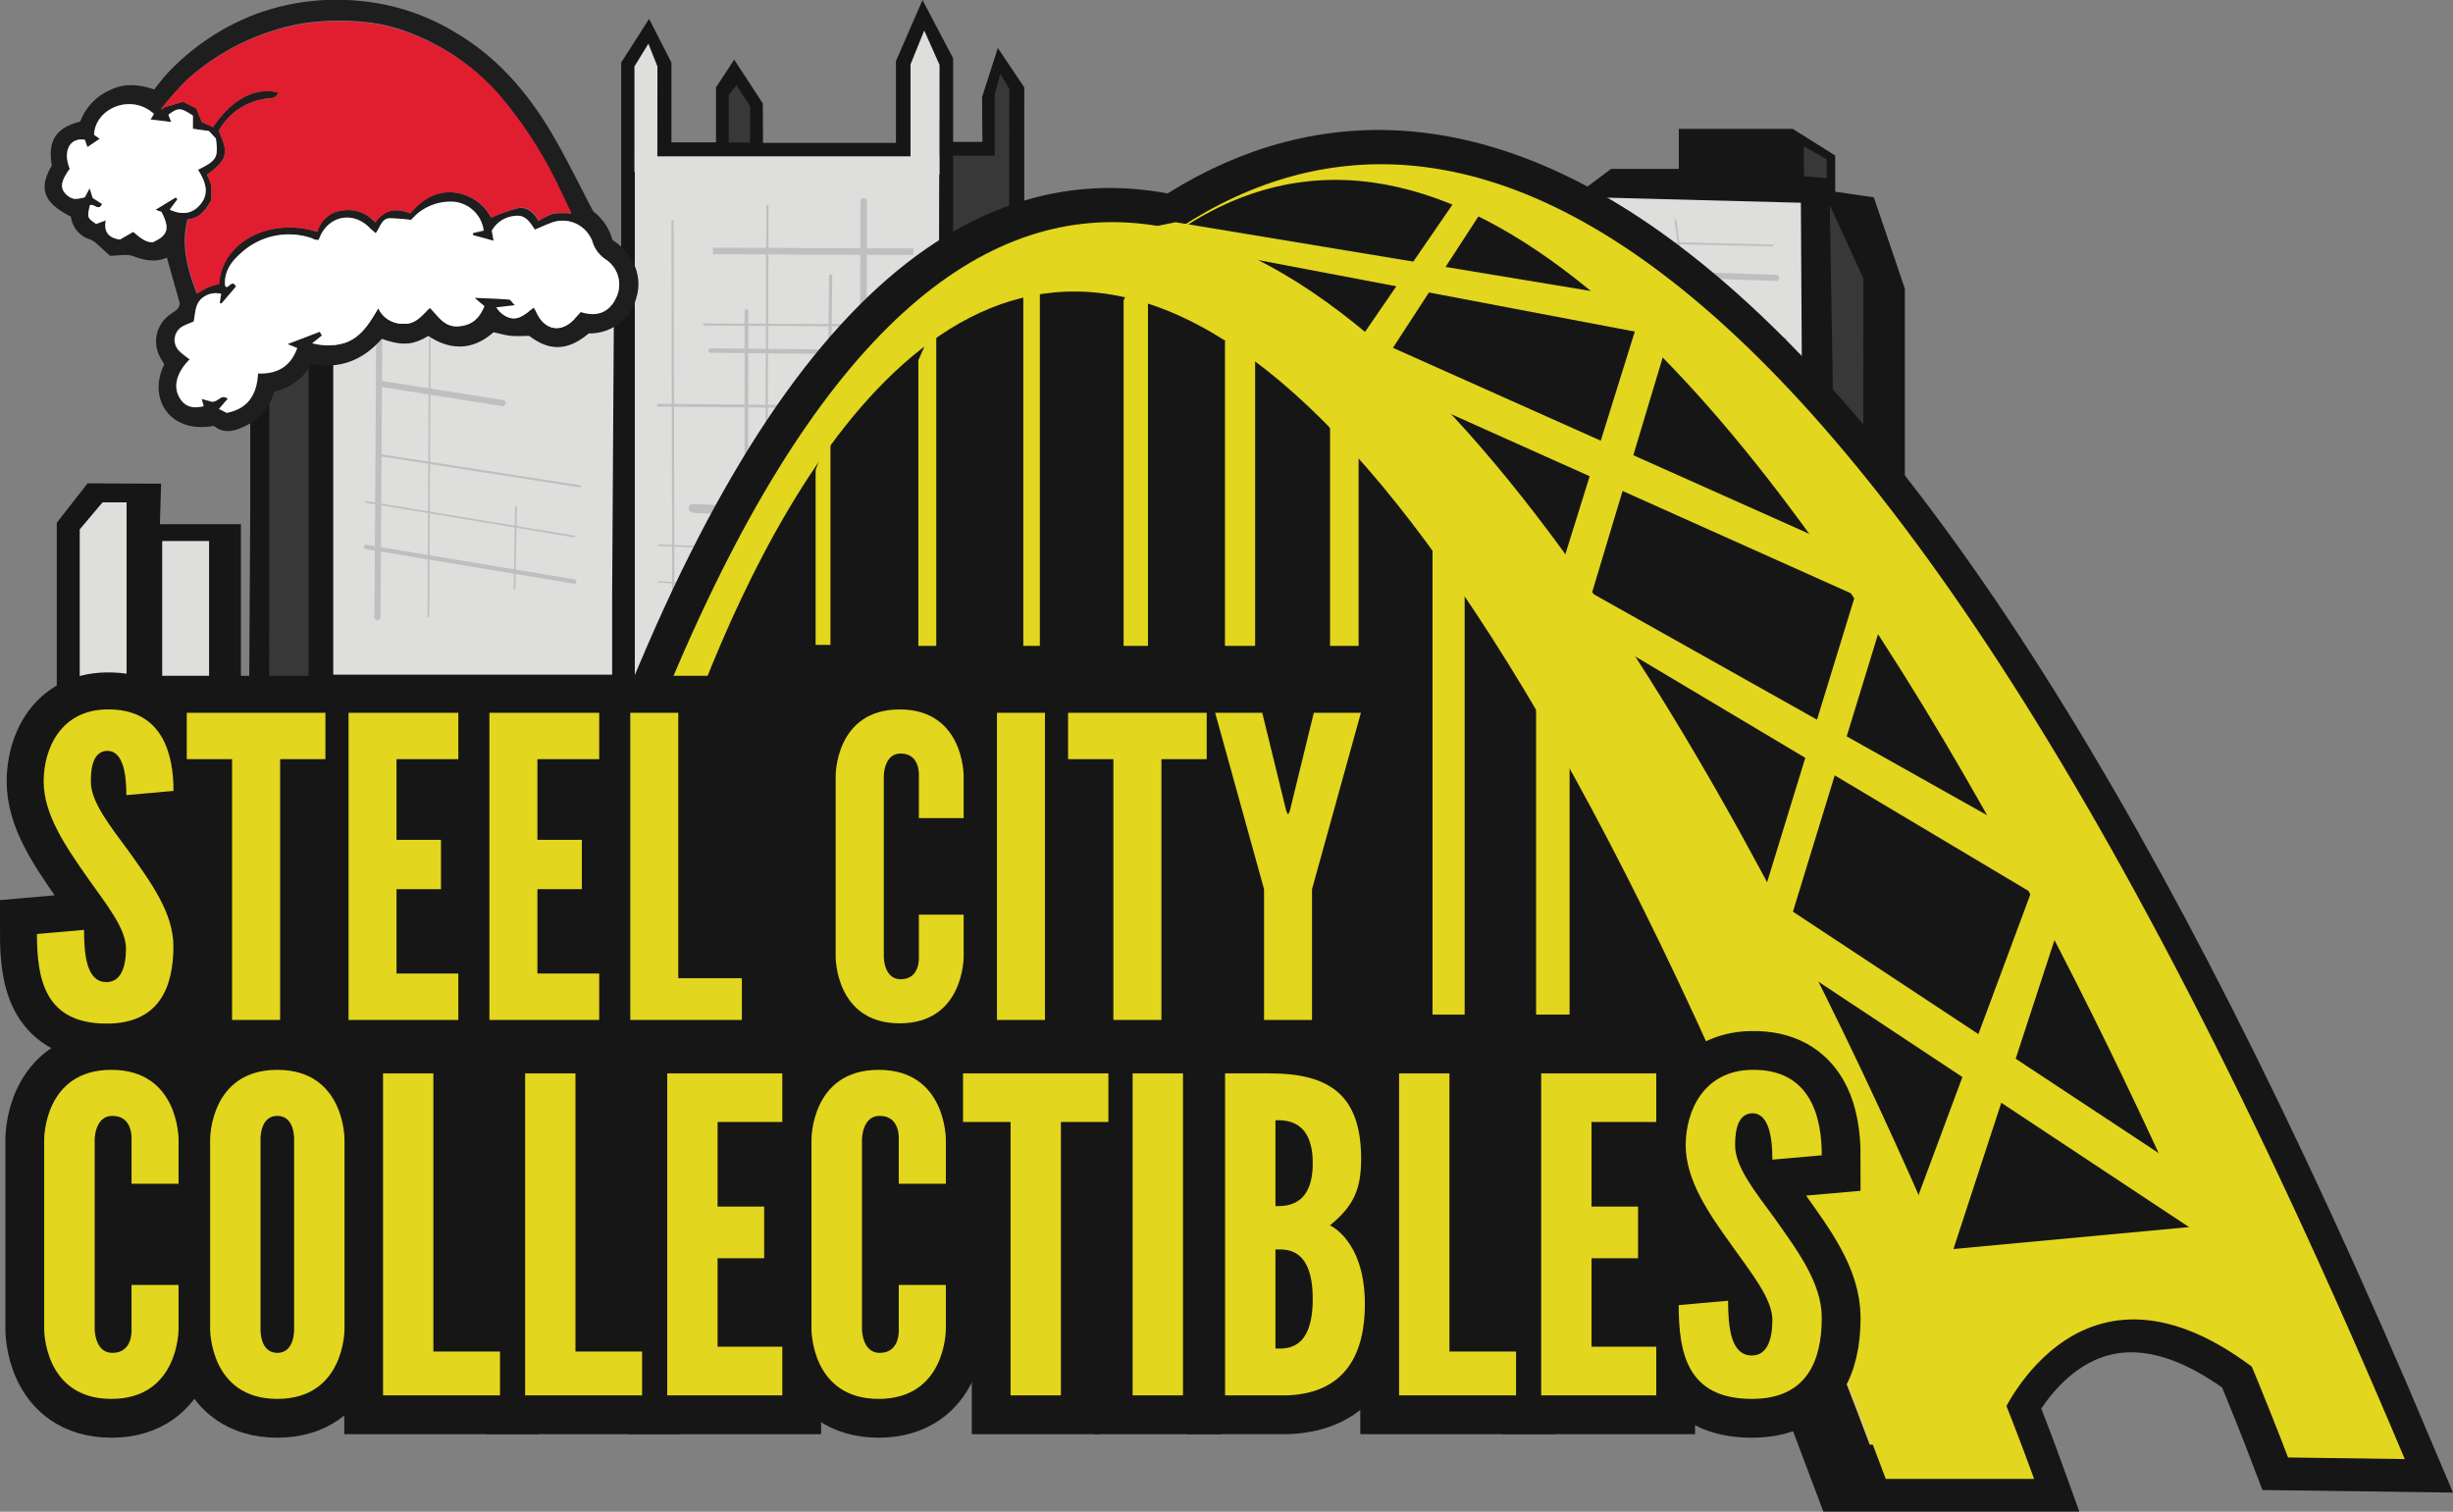 <svg id="Layer_1" data-name="Layer 1" xmlns="http://www.w3.org/2000/svg" viewBox="0 0 438.11 270"><rect x="0" y="0" width="438.11" height="270" fill="#808080" stroke="none"/><defs><style>.cls-1{fill:#171616;}.cls-2{fill:#383838;}.cls-3{fill:#dededd;}.cls-10,.cls-11,.cls-12,.cls-13,.cls-14,.cls-15,.cls-16,.cls-17,.cls-18,.cls-20,.cls-22,.cls-23,.cls-24,.cls-25,.cls-4,.cls-5,.cls-6,.cls-7,.cls-8,.cls-9{fill:none;}.cls-10,.cls-11,.cls-12,.cls-13,.cls-14,.cls-15,.cls-16,.cls-17,.cls-18,.cls-24,.cls-25,.cls-4,.cls-5,.cls-6,.cls-7,.cls-8,.cls-9{stroke:#c0bfbf;}.cls-10,.cls-11,.cls-12,.cls-13,.cls-14,.cls-15,.cls-16,.cls-17,.cls-18,.cls-24,.cls-25,.cls-4,.cls-5,.cls-6,.cls-7,.cls-9{stroke-linecap:round;stroke-linejoin:round;}.cls-4{stroke-width:0.4px;}.cls-5{stroke-width:0.65px;}.cls-6{stroke-width:0.56px;}.cls-7,.cls-8{stroke-width:1.17px;}.cls-9{stroke-width:0.8px;}.cls-10{stroke-width:0.5px;}.cls-11{stroke-width:1.6px;}.cls-12{stroke-width:0.28px;}.cls-13{stroke-width:0.25px;}.cls-14{stroke-width:1.09px;}.cls-15{stroke-width:0.32px;}.cls-16{stroke-width:0.32px;}.cls-17{stroke-width:0.65px;}.cls-18{stroke-width:1.45px;}.cls-19{fill:#e0cf55;}.cls-20,.cls-22,.cls-23{stroke:#171616;}.cls-20{stroke-width:11.96px;}.cls-21{fill:#e2d61e;}.cls-22{stroke-width:13.22px;}.cls-23{stroke-width:13.86px;}.cls-24{stroke-width:0.39px;}.cls-25{stroke-width:0.78px;}.cls-26{fill:#1f1e1f;}.cls-27{fill:#e01e30;}.cls-28{fill:#fff;}</style></defs><title>scc-holiday-logo</title><polygon class="cls-1" points="340.21 117.4 340.21 51.56 334.67 35.25 327.77 34.24 327.77 27.78 320.19 23.02 299.84 23.02 299.84 30.16 287.75 30.16 280.5 35.59 280.5 84.16 271.88 104.25 271.88 97.8 254.98 96.78 249.1 99.5 249.1 106.98 231.5 106.63 225.63 114.44 225.63 150.1 193.89 149.41 193.89 123.61 182.9 117.11 182.94 15.61 178.21 8.57 175.4 17.35 175.46 25.34 170.23 25.34 170.23 10.4 164.76 0 160.02 10.91 160.02 25.51 136.28 25.51 136.24 18.47 131.13 10.66 127.88 15.61 127.88 25.42 119.92 25.42 119.92 11.18 115.93 3.37 110.94 11.18 110.94 54.74 54.42 45.68 50.63 48.4 44.69 48.4 44.69 90.99 44.51 121.78 43.03 121.78 43.03 93.63 28.56 93.63 28.77 86.39 15.64 86.33 10.14 93.36 10.14 245.66 321.98 229.72 341.3 149.88 340.21 117.4"/><polygon class="cls-2" points="130.15 25.44 130.15 16.96 131.53 15.22 133.98 18.97 133.96 25.44 130.15 25.44"/><polygon class="cls-3" points="321.98 93.98 291.63 81.95 283.55 35.22 321.64 36.21 321.98 93.98"/><polyline class="cls-2" points="177.43 130.94 170.23 130.94 170.23 27.79 178.58 27.79 176.94 130.94"/><polygon class="cls-2" points="180.21 51.26 180.27 15.86 178.64 13.19 177.67 16.9 177.67 51.26 180.21 51.26"/><polygon class="cls-3" points="167.63 88.25 160.19 124.78 152.75 124.78 113.38 124.78 113.38 27.92 167.75 27.92 167.63 88.25"/><line class="cls-4" x1="120.25" y1="108.13" x2="120.12" y2="39.52"/><line class="cls-5" x1="133.3" y1="85.79" x2="133.32" y2="55.56"/><line class="cls-4" x1="136.92" y1="77.46" x2="137.07" y2="36.78"/><line class="cls-6" x1="148.14" y1="68.17" x2="148.36" y2="49.3"/><line class="cls-7" x1="154.18" y1="61.5" x2="154.27" y2="35.96"/><line class="cls-8" x1="163.13" y1="44.96" x2="127.33" y2="44.82"/><line class="cls-4" x1="158.75" y1="58.12" x2="125.76" y2="57.96"/><line class="cls-9" x1="149.86" y1="62.83" x2="126.94" y2="62.61"/><line class="cls-10" x1="145.18" y1="72.62" x2="117.6" y2="72.37"/><line class="cls-11" x1="131.18" y1="91.14" x2="123.81" y2="90.79"/><line class="cls-12" x1="126.34" y1="97.74" x2="117.6" y2="97.36"/><line class="cls-13" x1="124.29" y1="104.32" x2="117.6" y2="103.93"/><polygon class="cls-2" points="332.78 82.74 332.8 49.73 326.8 36.64 327.5 78.1 332.78 82.74"/><line class="cls-14" x1="280.53" y1="38.91" x2="287.45" y2="89.77"/><line class="cls-15" x1="289.68" y1="39.19" x2="296.44" y2="88.38"/><line class="cls-16" x1="299.23" y1="39.3" x2="306.15" y2="90.17"/><line class="cls-16" x1="278.86" y1="42.98" x2="316.57" y2="43.84"/><line class="cls-14" x1="281.85" y1="48.44" x2="317.24" y2="49.63"/><line class="cls-17" x1="281.09" y1="59.74" x2="318.8" y2="60.6"/><line class="cls-16" x1="281.68" y1="63.89" x2="319.4" y2="64.75"/><line class="cls-18" x1="281.22" y1="72.43" x2="320.58" y2="73.06"/><line class="cls-16" x1="283.64" y1="77.66" x2="321.36" y2="78.52"/><path class="cls-19" d="M429.25,260.48C330.73,26.67,256.36,10,209.9,40.91c-33.49-7.82-68.14,17-99,103.26l4.16,9.91S179.75-137.2,330,264h33.07s-1.73-4.81-4.94-13c3.7-6.69,17.61-26.69,43.85-7,4.17,10.14,6.45,16.2,6.45,16.2ZM346.7,223.14C320.77,162.63,267.28,54.83,210.37,41c69.8-47.11,147.24,102.26,180.88,178Z" transform="translate(-0.2)"/><path class="cls-20" d="M429.25,260.48C330.73,26.67,256.36,10,209.9,40.91c-33.49-7.82-68.14,17-99,103.26l4.16,9.91S179.75-137.2,330,264h33.07s-1.73-4.81-4.94-13c3.7-6.69,17.61-26.69,43.85-7,4.17,10.14,6.45,16.2,6.45,16.2ZM346.7,223.14C320.77,162.63,267.28,54.83,210.37,41c69.8-47.11,147.24,102.26,180.88,178Z" transform="translate(-0.2)"/><path class="cls-1" d="M120.3,133.86S141.73,74,161.18,62.08c0,0,79.48-53.64,120.13-20.44,5.81,4.74,34.27,23.55,40.38,31.4a276.38,276.38,0,0,0,16.94,28.42c10.86,15.5,28.19,35.23,41.38,56.83,10.75,17.59,21.7,55.43,26.92,68.79l-78.76,15.45-299.09-5-.5-105.68Z" transform="translate(-0.2)"/><path class="cls-21" d="M357.54,253.12s14.68-34.39,47.83-6.65c1.89,1.59,3.86,3.38,5.88,5.39l-6.76-33.94-57.74,5.38Z" transform="translate(-0.2)"/><polygon class="cls-21" points="347.68 226.78 368.28 163.79 363.96 156.15 340.62 218.9 347.68 226.78"/><polygon class="cls-21" points="397.07 213.56 318.13 161.45 305.64 162.67 395.08 221.89 397.07 213.56"/><polygon class="cls-21" points="319.34 165.7 336.82 108.7 332.61 102.18 315.24 158.77 319.34 165.7"/><polygon class="cls-21" points="364.79 151.16 283.67 105.59 281.47 110.93 364.3 160.32 364.79 151.16"/><polygon class="cls-21" points="283.86 107.44 297.67 61.49 293.01 55.91 277.31 106.25 283.86 107.44"/><polygon class="cls-21" points="328.6 97.79 247.72 61.65 240.12 65.43 333.02 107.06 328.6 97.79"/><polygon class="cls-21" points="246.54 65.57 265.43 36.53 260.04 35.63 242.12 61.71 246.54 65.57"/><polygon class="cls-21" points="287.96 52.61 209.95 39.69 199.81 41.72 292.29 59.28 287.96 52.61"/><path class="cls-21" d="M198.66,50.24l1-.87C244.93,8.89,323.21,7.87,429.7,260.6l-20.85-.29S294.59-43.95,199.9,50.21Z" transform="translate(-0.2)"/><rect class="cls-21" x="274.35" y="121.47" width="5.98" height="59.74"/><path class="cls-21" d="M115.48,154.21S186.75-137.07,337,264.14h26.5S215.91-147.68,111.32,144.3Z" transform="translate(-0.2)"/><polygon class="cls-21" points="182.76 52.79 182.76 115.36 185.72 115.36 185.72 45 182.76 52.79"/><polygon class="cls-21" points="200.68 53.6 200.68 115.36 205.03 115.36 205.03 45.85 200.68 53.6"/><polygon class="cls-21" points="218.78 60.99 218.78 115.36 224.17 115.36 224.17 53.52 218.78 60.99"/><polygon class="cls-21" points="237.55 75.67 237.55 115.36 242.65 115.36 242.65 68.25 237.55 75.67"/><polygon class="cls-21" points="255.85 97.23 255.85 181.21 261.59 181.21 261.59 89.3 255.85 97.23"/><polygon class="cls-21" points="164.02 64.33 164.02 115.36 167.22 115.36 167.22 57.12 164.02 64.33"/><polygon class="cls-21" points="145.67 83.95 145.67 115.18 148.32 115.18 148.32 76.74 145.67 83.95"/><polygon class="cls-3" points="37.34 144.35 28.97 144.35 28.97 96.63 37.34 96.63 37.34 114 37.34 144.35"/><polygon class="cls-3" points="22.61 142.26 14.24 142.26 14.24 94.55 18.31 89.73 22.61 89.73 22.61 142.26"/><polygon class="cls-3" points="46.35 183.65 40.14 188.37 40.14 123.5 46.04 123.5 46.35 183.65"/><polygon class="cls-2" points="55.1 141.53 52.82 141.53 48.06 141.53 48.11 61.7 48.06 51.65 53.23 51.71 55.12 50.34 55.1 141.53"/><polygon class="cls-2" points="326.27 31.83 322.2 31.48 322.15 26.13 326.25 28.44 326.27 31.83"/><path class="cls-22" d="M19.19,126.71c10.32-.23,12,8.43,12,14.55l-8.41.75c0-3.66-.56-7.91-3.42-7.91-2.22.07-2.94,2.31-2.94,5.45,0,3.73,3.42,7.91,6.75,12.46,4,5.6,8,11.05,8,17,0,7.31-2.54,13.81-11.91,13.81-11,0-12.46-7.84-12.46-16l8.41-.74c0,4.55.48,9.33,4,9.33,2.54,0,3.5-2.61,3.5-6,0-3.66-3.66-8.06-6.91-12.69C11.81,151,8,145.44,8,139.55S11.1,126.86,19.19,126.71Z" transform="translate(-0.2)"/><polygon class="cls-22" points="33.36 135.59 33.36 127.31 58.13 127.31 58.13 135.59 50.03 135.59 50.03 182.17 41.45 182.17 41.45 135.59 33.36 135.59"/><polygon class="cls-22" points="62.25 127.31 81.86 127.31 81.86 135.59 70.82 135.59 70.82 150 78.76 150 78.76 158.81 70.82 158.81 70.82 173.88 81.86 173.88 81.86 182.17 62.25 182.17 62.25 127.31"/><polygon class="cls-22" points="87.41 127.31 107.02 127.31 107.02 135.59 95.98 135.59 95.98 150 103.92 150 103.92 158.81 95.98 158.81 95.98 173.88 107.02 173.88 107.02 182.17 87.41 182.17 87.41 127.31"/><polygon class="cls-22" points="112.57 127.31 121.15 127.31 121.15 174.71 132.5 174.71 132.5 182.17 112.57 182.17 112.57 127.31"/><path class="cls-22" d="M172.31,163.36v7.54s.08,11.87-11.43,11.87-11.43-11.87-11.43-11.87V138.58s-.08-11.87,11.43-11.87,11.43,11.87,11.43,11.87v7.54h-8v-7.54s.32-4-3.25-4c-3,0-3,4-3,4V170.9s0,4,3,4c3.57,0,3.25-4,3.25-4v-7.54Z" transform="translate(-0.2)"/><rect class="cls-22" x="178.06" y="127.31" width="8.57" height="54.86"/><polygon class="cls-22" points="190.76 135.59 190.76 127.31 215.52 127.31 215.52 135.59 207.43 135.59 207.43 182.17 198.85 182.17 198.85 135.59 190.76 135.59"/><polygon class="cls-22" points="229.73 144.85 229.97 145.37 230.13 145.37 230.37 144.85 234.65 127.31 243.06 127.31 234.33 158.81 234.33 182.17 225.76 182.17 225.76 158.81 217.03 127.31 225.44 127.31 229.73 144.85"/><path class="cls-21" d="M19.19,126.71c10.32-.23,12,8.43,12,14.55l-8.42.75c0-3.66-.55-7.91-3.41-7.91-2.22.07-2.94,2.31-2.94,5.45,0,3.73,3.42,7.91,6.75,12.46,4,5.6,8,11.05,8,17,0,7.31-2.54,13.81-11.91,13.81-11,0-12.46-7.84-12.46-16l8.41-.74c0,4.55.48,9.33,4,9.33,2.54,0,3.49-2.61,3.49-6,0-3.66-3.65-8.06-6.9-12.69C11.81,151,8,145.44,8,139.55s3.1-12.69,11.19-12.84" transform="translate(-0.2)"/><polygon class="cls-21" points="33.36 135.59 33.36 127.31 58.12 127.31 58.12 135.59 50.03 135.59 50.03 182.17 41.45 182.17 41.45 135.59 33.36 135.59"/><polygon class="cls-21" points="62.25 127.31 81.86 127.31 81.86 135.59 70.82 135.59 70.82 150 78.76 150 78.76 158.81 70.82 158.81 70.82 173.88 81.86 173.88 81.86 182.17 62.25 182.17 62.25 127.31"/><polygon class="cls-21" points="87.41 127.31 107.02 127.31 107.02 135.59 95.98 135.59 95.98 150 103.92 150 103.92 158.81 95.98 158.81 95.98 173.88 107.02 173.88 107.02 182.17 87.41 182.17 87.41 127.31"/><polygon class="cls-21" points="112.57 127.31 121.14 127.31 121.14 174.71 132.5 174.71 132.5 182.17 112.57 182.17 112.57 127.31"/><path class="cls-21" d="M172.31,163.36v7.54s.07,11.87-11.43,11.87-11.43-11.87-11.43-11.87V138.58s-.08-11.87,11.43-11.87,11.43,11.87,11.43,11.87v7.54h-8v-7.54s.31-4-3.26-4c-3,0-3,4-3,4V170.9s0,4,3,4c3.57,0,3.26-4,3.26-4v-7.54Z" transform="translate(-0.2)"/><rect class="cls-21" x="178.06" y="127.31" width="8.57" height="54.86"/><polygon class="cls-21" points="190.76 135.59 190.76 127.31 215.52 127.31 215.52 135.59 207.43 135.59 207.43 182.17 198.85 182.17 198.85 135.59 190.76 135.59"/><polygon class="cls-21" points="229.73 144.85 229.97 145.37 230.13 145.37 230.36 144.85 234.65 127.31 243.06 127.31 234.33 158.81 234.33 182.17 225.76 182.17 225.76 158.81 217.03 127.31 225.44 127.31 229.73 144.85"/><path class="cls-23" d="M32.09,229.5v7.9s.08,12.45-12,12.45-12-12.45-12-12.45V203.52s-.09-12.44,12-12.44,12,12.44,12,12.44v7.91h-8.4v-7.91s.33-4.22-3.41-4.22c-3.17,0-3.17,4.22-3.17,4.22V237.4s0,4.23,3.17,4.23c3.74,0,3.41-4.23,3.41-4.23v-7.9Z" transform="translate(-0.2)"/><path class="cls-23" d="M49.73,249.85c-12.07,0-12-12.45-12-12.45V203.52s-.09-12.44,12-12.44,12,12.44,12,12.44V237.4S61.79,249.85,49.73,249.85Zm0-50.55c-3.16,0-3,4.22-3,4.22V237.4s-.16,4.23,3,4.23,3-4.23,3-4.23V203.52S52.89,199.3,49.73,199.3Z" transform="translate(-0.2)"/><polygon class="cls-23" points="68.42 191.71 77.4 191.71 77.4 241.39 89.3 241.39 89.3 249.22 68.42 249.22 68.42 191.71"/><polygon class="cls-23" points="93.79 191.71 102.78 191.71 102.78 241.39 114.68 241.39 114.68 249.22 93.79 249.22 93.79 191.71"/><polygon class="cls-23" points="119.17 191.71 139.72 191.71 139.72 200.39 128.16 200.39 128.16 215.5 136.48 215.5 136.48 224.73 128.16 224.73 128.16 240.53 139.72 240.53 139.72 249.22 119.17 249.22 119.17 191.71"/><path class="cls-23" d="M169.13,229.5v7.9s.08,12.45-12,12.45-12-12.45-12-12.45V203.52s-.08-12.44,12-12.44,12,12.44,12,12.44v7.91h-8.41v-7.91s.34-4.22-3.41-4.22c-3.16,0-3.16,4.22-3.16,4.22V237.4s0,4.23,3.16,4.23c3.75,0,3.41-4.23,3.41-4.23v-7.9Z" transform="translate(-0.2)"/><polygon class="cls-23" points="172 200.39 172 191.71 197.96 191.71 197.96 200.39 189.48 200.39 189.48 249.22 180.49 249.22 180.49 200.39 172 200.39"/><rect class="cls-23" x="202.29" y="191.71" width="8.99" height="57.51"/><path class="cls-23" d="M219,249.22V191.71h7.91c10.73,0,16.39,3.83,16.39,15.26,0,5.32-1.25,8.37-5.57,11.89,0,0,6.24,2.66,6.24,14.08,0,8.45-3.17,15.89-13.9,16.28Zm9-49.14v15.34c1.67,0,6.66.23,6.66-7.67S229.62,200.08,228,200.08Zm0,23.08v17.69c1.67,0,6.66.62,6.66-8.84S229.62,223.16,228,223.16Z" transform="translate(-0.2)"/><polygon class="cls-23" points="249.88 191.71 258.87 191.71 258.87 241.39 270.77 241.39 270.77 249.22 249.88 249.22 249.88 191.71"/><polygon class="cls-23" points="275.26 191.71 295.81 191.71 295.81 200.39 284.25 200.39 284.25 215.5 292.57 215.5 292.57 224.73 284.25 224.73 284.25 240.53 295.81 240.53 295.81 249.22 275.26 249.22 275.26 191.71"/><path class="cls-23" d="M313,191.08c10.82-.23,12.57,8.84,12.57,15.26l-8.82.78c0-3.83-.58-8.29-3.58-8.29-2.33.08-3.08,2.42-3.08,5.71,0,3.91,3.58,8.29,7.07,13.07,4.17,5.87,8.41,11.58,8.41,17.76,0,7.67-2.66,14.48-12.48,14.48-11.57,0-13.06-8.22-13.06-16.75l8.81-.78c0,4.77.5,9.78,4.25,9.78,2.66,0,3.66-2.74,3.66-6.34,0-3.83-3.83-8.45-7.24-13.3-4.24-5.87-8.24-11.74-8.24-17.92S304.5,191.24,313,191.08Z" transform="translate(-0.2)"/><path class="cls-21" d="M32.09,229.5v7.9s.08,12.45-12,12.45-12-12.45-12-12.45V203.52s-.09-12.44,12-12.44,12,12.44,12,12.44v7.91h-8.4v-7.91s.33-4.22-3.42-4.22c-3.16,0-3.16,4.22-3.16,4.22V237.4s0,4.23,3.16,4.23c3.75,0,3.42-4.23,3.42-4.23v-7.9Z" transform="translate(-0.2)"/><path class="cls-21" d="M49.73,249.85c-12.07,0-12-12.45-12-12.45V203.52s-.09-12.44,12-12.44,12,12.44,12,12.44V237.4s.08,12.45-12,12.45m0-50.55c-3.16,0-3,4.22-3,4.22V237.4s-.16,4.23,3,4.23,3-4.23,3-4.23V203.52s.17-4.22-3-4.22" transform="translate(-0.2)"/><polygon class="cls-21" points="68.41 191.71 77.4 191.71 77.4 241.39 89.3 241.39 89.3 249.22 68.41 249.22 68.41 191.71"/><polygon class="cls-21" points="93.79 191.71 102.78 191.71 102.78 241.39 114.68 241.39 114.68 249.22 93.79 249.22 93.79 191.71"/><polygon class="cls-21" points="119.17 191.71 139.72 191.71 139.72 200.39 128.16 200.39 128.16 215.5 136.48 215.5 136.48 224.73 128.16 224.73 128.16 240.53 139.72 240.53 139.72 249.22 119.17 249.22 119.17 191.71"/><path class="cls-21" d="M169.13,229.5v7.9s.08,12.45-12,12.45-12-12.45-12-12.45V203.52s-.08-12.44,12-12.44,12,12.44,12,12.44v7.91h-8.41v-7.91s.34-4.22-3.41-4.22c-3.16,0-3.16,4.22-3.16,4.22V237.4s0,4.23,3.16,4.23c3.75,0,3.41-4.23,3.41-4.23v-7.9Z" transform="translate(-0.2)"/><polygon class="cls-21" points="172 200.39 172 191.71 197.96 191.71 197.96 200.39 189.48 200.39 189.48 249.22 180.49 249.22 180.49 200.39 172 200.39"/><rect class="cls-21" x="202.29" y="191.71" width="8.99" height="57.51"/><path class="cls-21" d="M219,249.22V191.71h7.91c10.73,0,16.39,3.83,16.39,15.26,0,5.32-1.25,8.37-5.57,11.89,0,0,6.24,2.66,6.24,14.08,0,8.45-3.17,15.89-13.9,16.28Zm9-49.14v15.34c1.66,0,6.66.23,6.66-7.67s-5-7.67-6.66-7.67m0,23.08v17.69c1.66,0,6.66.62,6.66-8.84s-5-8.85-6.66-8.85" transform="translate(-0.2)"/><polygon class="cls-21" points="249.88 191.71 258.87 191.71 258.87 241.39 270.77 241.39 270.77 249.22 249.88 249.22 249.88 191.71"/><polygon class="cls-21" points="275.26 191.71 295.81 191.71 295.81 200.39 284.25 200.39 284.25 215.5 292.56 215.5 292.56 224.73 284.25 224.73 284.25 240.53 295.81 240.53 295.81 249.22 275.26 249.22 275.26 191.71"/><path class="cls-21" d="M313,191.08c10.82-.23,12.57,8.84,12.57,15.26l-8.82.78c0-3.83-.58-8.29-3.58-8.29-2.33.08-3.08,2.42-3.08,5.71,0,3.91,3.58,8.29,7.07,13.07,4.16,5.87,8.41,11.58,8.41,17.76,0,7.67-2.66,14.48-12.48,14.48-11.57,0-13.07-8.22-13.07-16.75l8.82-.78c0,4.77.5,9.78,4.25,9.78,2.66,0,3.66-2.74,3.66-6.34,0-3.83-3.83-8.45-7.24-13.3-4.24-5.87-8.24-11.74-8.24-17.92s3.25-13.3,11.73-13.46" transform="translate(-0.2)"/><polygon class="cls-3" points="113.31 30.65 113.31 11.87 115.8 7.8 117.42 11.87 117.4 30.65 113.31 30.65"/><polygon class="cls-3" points="162.62 31.18 162.62 11.49 165.07 5.45 167.8 11.58 167.79 31.18 162.62 31.18"/><polygon class="cls-3" points="109.33 106.21 109.33 120.5 95.22 120.5 59.52 120.5 59.52 50.27 109.63 57.94 109.33 106.21"/><line class="cls-14" x1="67.74" y1="58.89" x2="67.42" y2="110.22"/><line class="cls-15" x1="76.76" y1="60.45" x2="76.51" y2="110.1"/><line class="cls-15" x1="92.15" y1="90.51" x2="91.9" y2="105.11"/><line class="cls-14" x1="67.71" y1="68.5" x2="89.77" y2="71.99"/><line class="cls-24" x1="67.71" y1="81.28" x2="103.6" y2="86.86"/><line class="cls-16" x1="65.36" y1="89.65" x2="102.57" y2="95.82"/><line class="cls-25" x1="65.36" y1="97.69" x2="102.57" y2="103.86"/><path class="cls-26" d="M76.7,60c-2.54,1.5-4.46,1.91-8.31.51C65.1,64.26,61,66,55.85,65a10,10,0,0,1-6.64,4.93,10,10,0,0,1-5,6.06c-2,1-3.95,1.6-5.82.07-7.87,1.46-11.86-4.88-8.85-11-.25-.41-.55-.86-.79-1.35a5.85,5.85,0,0,1,1.84-7.54c.77-.56,1.67-1,1.72-2L30,46c-2,.89-3.95.53-6-.24-1.17-.44-2.64-.08-4.16-.08-.89-.81-1.8-1.66-2.74-2.47a4.16,4.16,0,0,0-1-.51,4.84,4.84,0,0,1-3.23-4c-4.9-2.48-5.84-5-3.41-9.15-.77-4.39.72-6.74,5.07-7.84a9.93,9.93,0,0,1,5.33-5.62c2.55-1.29,5.17-1,7.89-.12.79-1,1.47-1.93,2.26-2.78A42.23,42.23,0,0,1,46.06,2.45,41.76,41.76,0,0,1,64.68.19,39.71,39.71,0,0,1,81.85,6c7.4,4.43,12.74,10.74,17,18,2.54,4.31,4.72,8.85,7.3,13.74a9.58,9.58,0,0,1,3.43,5.11c4.17,2.74,5.28,6.9,4.32,10.15a8.61,8.61,0,0,1-8.55,6.55c-3.83,3.24-7.14,3.11-10.62.44-1.1,0-2.14.08-3.15,0s-2-.39-3.24-.64C84.78,62.49,80.8,62.73,76.7,60ZM29.54,19.16l3.36-1,2.35,1.19,1,2.43,2,.92c3.3-5,7.57-7.24,11.59-6.18-.2,1-1,.95-1.79,1.06a11.34,11.34,0,0,0-8.77,5.77c1.36,3.47,2.22,4.76-2.13,7.86.89,1.8.89,1.8.78,4.53-1,1.67-2,3.28-4.24,3.41-1.22,4.73,0,9,1.65,13.29a19.72,19.72,0,0,1,2-1.14,14.83,14.83,0,0,1,1.94-.57c.47-7.47,8.9-12,17.56-9.33a5.09,5.09,0,0,1,4.53-3.81,6.36,6.36,0,0,1,5.81,2.12c1.68-2.33,3.78-2.59,6.26-1.61,1.91-2.33,4.33-3.91,7.46-3.76a8.57,8.57,0,0,1,7,4.51,35.23,35.23,0,0,1,4.71-1.63c1.83-.38,3,.94,3.77,2.25a12.11,12.11,0,0,1,2.67-1.31,15.5,15.5,0,0,1,3.14,0c-.7-1.49-1.3-2.77-1.91-4a75.68,75.68,0,0,0-10.84-17A39.22,39.22,0,0,0,74.31,6.22a31,31,0,0,0-9.48-2.35,45.12,45.12,0,0,0-10.63.31A41.66,41.66,0,0,0,33.61,14.23,54.76,54.76,0,0,0,29.34,19l-.35.4.15.15ZM67.76,55.05a4.75,4.75,0,0,0,4.47,2.76C74.44,58,75.55,56.34,77,55c1.51,1.48,2.53,3.44,5,3.3,2.24-.13,3.75-1.16,4.72-3.6L85,53.2c2.23.1,4.17.16,6.1.31.28,0,.52.48,1.05,1l-3.28.38a4.35,4.35,0,0,0,2.24,1.83c1.87.58,3-.81,4.44-1.75.23.42.39.67.52.94,1.47,3.08,4.32,3.58,6.65,1.15.43-.44.84-.91,1.22-1.32,3,1,5.17,0,6.34-2.63a5.36,5.36,0,0,0-1.81-6.72A5.81,5.81,0,0,1,106,43.13a5.67,5.67,0,0,0-7.15-3.4c-1,.37-2,.82-3.12,1.29-.89-1.34-1.75-2.78-3.69-2.43a5.15,5.15,0,0,0-4,2.63L88.4,43l-3.68-1v-.32l1.9-.45a5.91,5.91,0,0,0-6.13-5.14,9.22,9.22,0,0,0-5.84,2.26c-.47.4-.9.85-1,1A32.91,32.91,0,0,0,69.79,39c-1.5.07-1.64,1.67-2.47,2.67-.44-.4-.8-.68-1.12-1-2.74-2.76-6.68-2.27-8.56,1.07-.21.38-.35.79-.5,1.13a4,4,0,0,1-.66-.05c-.22-.07-.43-.21-.65-.28a12.61,12.61,0,0,0-12.61,2.72c-1.71,1.49-3,3.28-2.8,5.74,0,.1.16.19.23.28.58,0,1-1.34,1.73-.09l-2.61,3.06-.3-.14.24-1.61a3.86,3.86,0,0,0-3.27.67c-1.45,1.07-1.27,2.78-1.64,4.3A19.21,19.21,0,0,0,33,58.2a2.77,2.77,0,0,0-.59,4.72c.5.48,1.08.87,1.63,1.31-2.3,2.29-3,4.78-1.84,6.77.9,1.6,2.26,2.09,4.33,1.58l-.36-1.31,1.84.52c1.24,0,1.62-1.43,2.84-.54L39.3,73.07l1.38.7c3.86-.79,5.4-3.38,5.59-7,3.5.11,5.87-1.31,7-4.57l-1.73-.7,5.75-2.18.37.66L56,61.31a10.44,10.44,0,0,0,5.95-.12C64.78,60.13,66.21,57.68,67.76,55.05ZM18.44,36.43c-.66,1.42-1.53-.24-2.2.27-.47,2.19-.47,2.19,1.13,3.31l1.71-.65c-.4,2.16.58,3.14,2.53,3.42L24,41.41c1.07.9,2.05,1.87,3.49,1.86C30.21,42,30.55,40.79,29,37.82a3.81,3.81,0,0,1-.45-.13c-.2-.07-.4-.16-.58-.24l3.64-2.19.3.33-1.38,1.85c2,.92,3.85.85,5.31-.75,1.95-2.12,1-4.31-.26-6.37,3.36-1.66,3.65-2.16,3.19-5.59L37.53,23.4,34.67,23V20.63c-2.24-1.47-2.57-1.47-4.37-.16l.52,1.3-3.71-.45.6-1c-4.08-3.73-10.5-1-10.68,3.73l1,.72-2.22,1.48L15.36,25c-2.57-.47-4,1.86-2.7,5.17-1.54,2.13-1.79,3.35-.77,4.44a2.88,2.88,0,0,0,1.59.93,5.86,5.86,0,0,0,1.88-.3l.85-1.59.55,1.73Z" transform="translate(-0.2)"/><path class="cls-27" d="M29.34,19a54.76,54.76,0,0,1,4.27-4.72,41.66,41.66,0,0,1,20.59-10,45.12,45.12,0,0,1,10.63-.31,31,31,0,0,1,9.48,2.35A39.22,39.22,0,0,1,89.52,17.08a75.68,75.68,0,0,1,10.84,17c.61,1.27,1.21,2.55,1.91,4a15.5,15.5,0,0,0-3.14,0,12.11,12.11,0,0,0-2.67,1.31c-.81-1.31-1.94-2.63-3.77-2.25A35.23,35.23,0,0,0,88,38.87a8.57,8.57,0,0,0-7-4.51c-3.13-.15-5.55,1.43-7.46,3.76-2.48-1-4.58-.72-6.26,1.61a6.36,6.36,0,0,0-5.81-2.12,5.09,5.09,0,0,0-4.53,3.81c-8.66-2.67-17.09,1.86-17.56,9.33a14.83,14.83,0,0,0-1.94.57,19.72,19.72,0,0,0-2,1.14c-1.64-4.3-2.87-8.56-1.65-13.29C36,39,37,37.43,37.93,35.76,38,33,38,33,37.15,31.23c4.35-3.1,3.49-4.39,2.13-7.86a11.34,11.34,0,0,1,8.77-5.77c.79-.11,1.59,0,1.79-1.06-4-1.06-8.29,1.22-11.59,6.18l-2-.92-1-2.43L32.9,18.18l-3.36,1Z" transform="translate(-0.2)"/><path class="cls-28" d="M67.76,55.05c-1.55,2.63-3,5.08-5.86,6.14a10.44,10.44,0,0,1-5.95.12l1.73-1.38-.37-.66-5.75,2.18,1.73.7c-1.15,3.26-3.52,4.68-7,4.57-.19,3.67-1.73,6.26-5.59,7l-1.38-.7,1.58-1.82c-1.22-.89-1.6.56-2.84.54l-1.84-.52.36,1.31c-2.07.51-3.43,0-4.33-1.58-1.13-2-.46-4.48,1.84-6.77-.55-.44-1.13-.83-1.63-1.31A2.77,2.77,0,0,1,33,58.2a19.21,19.21,0,0,1,1.77-.75c.37-1.52.19-3.23,1.64-4.3a3.86,3.86,0,0,1,3.27-.67l-.24,1.61.3.14,2.61-3.06c-.69-1.25-1.15.11-1.73.09-.07-.09-.22-.18-.23-.28-.19-2.46,1.09-4.25,2.8-5.74a12.61,12.61,0,0,1,12.61-2.72c.22.07.43.21.65.28a4,4,0,0,0,.66.05c.15-.34.29-.75.5-1.13,1.88-3.34,5.82-3.83,8.56-1.07.32.33.68.61,1.12,1,.83-1,1-2.6,2.47-2.67a32.91,32.91,0,0,1,3.84.29c.13-.12.56-.57,1-1a9.22,9.22,0,0,1,5.84-2.26,5.91,5.91,0,0,1,6.13,5.14l-1.9.45V42l3.68,1-.31-1.79a5.15,5.15,0,0,1,4-2.63c1.94-.35,2.8,1.09,3.69,2.43,1.12-.47,2.11-.92,3.12-1.29a5.67,5.67,0,0,1,7.15,3.4,5.81,5.81,0,0,0,2.46,3.27,5.36,5.36,0,0,1,1.81,6.72c-1.17,2.64-3.35,3.58-6.34,2.63-.38.41-.79.88-1.22,1.32-2.33,2.43-5.18,1.93-6.65-1.15-.13-.27-.29-.52-.52-.94-1.41.94-2.57,2.33-4.44,1.75a4.35,4.35,0,0,1-2.24-1.83l3.28-.38c-.53-.53-.77-1-1.05-1-1.93-.15-3.87-.21-6.1-.31l1.67,1.45c-1,2.44-2.48,3.47-4.72,3.6-2.46.14-3.48-1.82-5-3.3-1.41,1.39-2.52,3-4.73,2.86A4.75,4.75,0,0,1,67.76,55.05Z" transform="translate(-0.2)"/><path class="cls-28" d="M18.44,36.43l-1.68-1.08-.55-1.73-.85,1.59a5.86,5.86,0,0,1-1.88.3,2.88,2.88,0,0,1-1.59-.93c-1-1.09-.77-2.31.77-4.44-1.33-3.31.13-5.64,2.7-5.17l.45,1.31L18,24.8l-1-.72c.18-4.7,6.6-7.46,10.68-3.73l-.6,1,3.71.45-.52-1.3c1.8-1.31,2.13-1.31,4.37.16V23l2.86.4,1.25,1.33c.46,3.43.17,3.93-3.19,5.59,1.28,2.06,2.21,4.25.26,6.37-1.46,1.6-3.3,1.67-5.31.75l1.38-1.85-.3-.33L28,37.45c.18.08.38.17.58.24a3.81,3.81,0,0,0,.45.13c1.54,3,1.2,4.2-1.55,5.45-1.44,0-2.42-1-3.49-1.86l-2.36,1.37c-1.95-.28-2.93-1.26-2.53-3.42L17.37,40c-1.6-1.12-1.6-1.12-1.13-3.31C16.91,36.19,17.78,37.85,18.44,36.43Z" transform="translate(-0.2)"/><path class="cls-27" d="M29.54,19.16l-.4.34L29,19.35l.35-.4Z" transform="translate(-0.2)"/></svg>